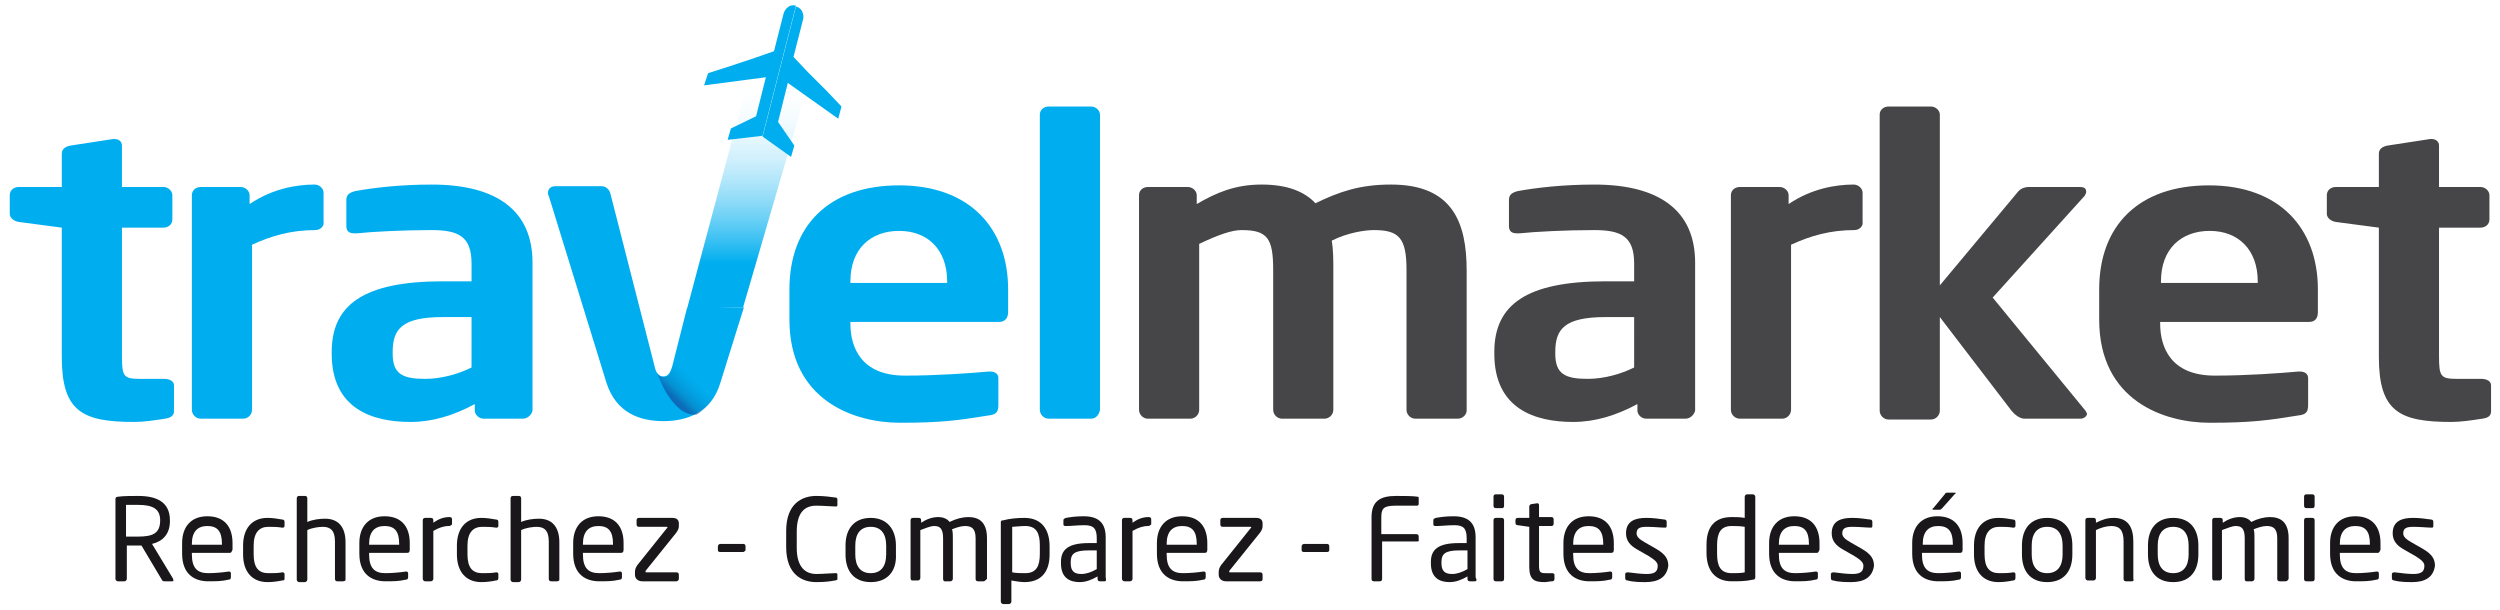 <?xml version="1.0" encoding="utf-8"?>
<!-- Generator: Adobe Illustrator 21.1.0, SVG Export Plug-In . SVG Version: 6.00 Build 0)  -->
<svg version="1.1" id="Layer_1" xmlns="http://www.w3.org/2000/svg" xmlns:xlink="http://www.w3.org/1999/xlink" x="0px" y="0px"
	 viewBox="0 0 307.5 75" style="enable-background:new 0 0 307.5 75;" xml:space="preserve">
<style type="text/css">
	.st0{fill:#00AEEF;}
	.st1{fill:#464648;}
	.st2{fill:url(#SVGID_1_);}
	.st3{fill:url(#Shade_2_);}
	.st4{fill:url(#SVGID_2_);}
	.st5{fill:url(#SVGID_3_);}
	.st6{fill:#1A171B;}
</style>
<g>
	<g>
		<path class="st0" d="M20.3,51.5c-1.3,0.2-2.6,0.4-3.8,0.4c-6.4,0-8.9-1.3-8.9-8V28l-5.3-0.7c-0.6-0.1-1.1-0.5-1.1-1V24
			c0-0.6,0.5-1,1.1-1h5.3v-4.1c0-0.6,0.5-0.9,1.1-1l5.2-0.8c0.1,0,0.2,0,0.2,0c0.5,0,0.9,0.3,0.9,0.8V23h5.1c0.6,0,1.1,0.5,1.1,1v3
			c0,0.6-0.5,1-1.1,1H15v15.8c0,2.5,0.2,2.8,2.2,2.8h3c0.7,0,1.2,0.3,1.2,0.8v3.2C21.4,51.1,21,51.4,20.3,51.5z"/>
		<path class="st0" d="M38.8,28.3c-3,0-5.4,0.7-7.8,1.8v20.3c0,0.6-0.5,1.1-1.1,1.1h-5.2c-0.6,0-1.1-0.5-1.1-1.1V24
			c0-0.6,0.5-1,1.1-1h4.9c0.6,0,1.1,0.5,1.1,1v1.1c2.8-1.9,5.8-2.4,8-2.4c0.6,0,1.1,0.5,1.1,1v3.6C39.9,27.8,39.4,28.3,38.8,28.3z"
			/>
		<path class="st0" d="M64.3,51.5h-4.8c-0.6,0-1.1-0.5-1.1-1v-0.8c-2.6,1.4-5.2,2.2-7.9,2.2c-4.7,0-9.7-1.6-9.7-8.4v-0.2
			c0-5.8,3.9-8.7,13.7-8.7H58v-2.2c0-3.3-1.6-4.1-4.9-4.1c-3.6,0-7.3,0.2-9.2,0.4c-0.1,0-0.2,0-0.3,0c-0.6,0-1-0.2-1-0.9v-3.2
			c0-0.6,0.3-0.9,1.1-1.1c2.2-0.4,5.5-0.8,9.4-0.8c8,0,12.4,3.2,12.4,9.6v18.2C65.4,51,64.9,51.5,64.3,51.5z M58,39h-3.5
			c-5.1,0-6.2,1.5-6.2,4.3v0.2c0,2.5,1.2,3.1,4,3.1c2,0,4.1-0.6,5.7-1.4V39z"/>
		<path class="st0" d="M122.9,39.6h-18.3v0.2c0,2.9,1.3,6.4,6.7,6.4c4.1,0,8-0.3,10.3-0.5c0.1,0,0.1,0,0.2,0c0.6,0,1,0.3,1,0.8v3.3
			c0,0.8-0.2,1.2-1.2,1.3c-3.7,0.6-5.8,0.9-10.9,0.9c-5.6,0-13.6-2.7-13.6-12.7v-3.7c0-7.9,4.9-12.8,13.5-12.8
			c8.7,0,13.4,5.3,13.4,12.8v2.8C124,39.1,123.6,39.6,122.9,39.6z M116.5,34.6c0-3.9-2.4-6.2-5.9-6.2c-3.5,0-6,2.2-6,6.2v0.2h11.9
			V34.6z"/>
		<path class="st0" d="M134.2,51.5h-5.2c-0.6,0-1.1-0.5-1.1-1.1V14.1c0-0.6,0.5-1,1.1-1h5.2c0.6,0,1.1,0.5,1.1,1v36.3
			C135.2,51,134.8,51.5,134.2,51.5z"/>
		<path class="st1" d="M179.3,51.5h-5.2c-0.6,0-1.1-0.5-1.1-1.1V33.2c0-3.9-0.9-4.9-4-4.9c-1.1,0-3.2,0.3-5.2,1.3
			c0.2,1.1,0.2,2.4,0.2,3.6v17.2c0,0.6-0.5,1.1-1.1,1.1h-5.2c-0.6,0-1.1-0.5-1.1-1.1V33.2c0-3.9-0.7-4.9-3.9-4.9
			c-1.2,0-2.9,0.6-5.2,1.7v20.4c0,0.6-0.5,1.1-1.1,1.1h-5.2c-0.6,0-1.1-0.5-1.1-1.1V24c0-0.6,0.5-1,1.1-1h4.9c0.6,0,1.1,0.5,1.1,1
			v1.1c2.4-1.4,4.7-2.4,8-2.4c3.2,0,5.3,0.9,6.6,2.3c2.9-1.4,5.4-2.3,9.3-2.3c7.6,0,9.3,4.7,9.3,10.6v17.2
			C180.4,51,179.9,51.5,179.3,51.5z"/>
		<path class="st1" d="M207.3,51.5h-4.8c-0.6,0-1.1-0.5-1.1-1v-0.8c-2.6,1.4-5.2,2.2-7.9,2.2c-4.7,0-9.7-1.6-9.7-8.4v-0.2
			c0-5.8,3.9-8.7,13.7-8.7h3.5v-2.2c0-3.3-1.6-4.1-4.9-4.1c-3.6,0-7.3,0.2-9.2,0.4c-0.1,0-0.2,0-0.3,0c-0.6,0-1-0.2-1-0.9v-3.2
			c0-0.6,0.3-0.9,1.1-1.1c2.2-0.4,5.5-0.8,9.4-0.8c8,0,12.4,3.2,12.4,9.6v18.2C208.4,51,207.9,51.5,207.3,51.5z M201,39h-3.5
			c-5.1,0-6.2,1.5-6.2,4.3v0.2c0,2.5,1.2,3.1,4,3.1c2,0,4.1-0.6,5.7-1.4V39z"/>
		<path class="st1" d="M228.1,28.3c-3,0-5.4,0.7-7.8,1.8v20.3c0,0.6-0.5,1.1-1.1,1.1H214c-0.6,0-1.1-0.5-1.1-1.1V24
			c0-0.6,0.5-1,1.1-1h4.9c0.6,0,1.1,0.5,1.1,1v1.1c2.8-1.9,5.8-2.4,8-2.4c0.6,0,1.1,0.5,1.1,1v3.6C229.2,27.8,228.7,28.3,228.1,28.3
			z"/>
		<path class="st1" d="M255.9,51.5H249c-0.6,0-1.3-0.6-1.6-1L238.6,39v11.5c0,0.6-0.5,1.1-1.1,1.1h-5.2c-0.6,0-1.1-0.5-1.1-1.1V14.1
			c0-0.6,0.5-1,1.1-1h5.2c0.6,0,1.1,0.5,1.1,1v21l9.6-11.5c0.4-0.5,1-0.6,1.3-0.6h6.3c0.6,0,0.8,0.2,0.8,0.6c0,0.2-0.1,0.3-0.2,0.5
			l-11.3,12.5l11.4,13.9c0.1,0.2,0.2,0.3,0.2,0.4C256.7,51.2,256.3,51.5,255.9,51.5z"/>
		<path class="st1" d="M284,39.6h-18.3v0.2c0,2.9,1.3,6.4,6.7,6.4c4.1,0,8-0.3,10.3-0.5c0.1,0,0.1,0,0.2,0c0.6,0,1,0.3,1,0.8v3.3
			c0,0.8-0.2,1.2-1.2,1.3c-3.7,0.6-5.8,0.9-10.9,0.9c-5.6,0-13.6-2.7-13.6-12.7v-3.7c0-7.9,4.9-12.8,13.5-12.8
			c8.7,0,13.4,5.3,13.4,12.8v2.8C285.1,39.1,284.8,39.6,284,39.6z M277.7,34.6c0-3.9-2.4-6.2-5.9-6.2c-3.5,0-6,2.2-6,6.2v0.2h11.9
			V34.6z"/>
		<path class="st1" d="M305.3,51.5c-1.3,0.2-2.6,0.4-3.8,0.4c-6.4,0-8.9-1.3-8.9-8V28l-5.3-0.7c-0.6-0.1-1.1-0.5-1.1-1V24
			c0-0.6,0.5-1,1.1-1h5.3v-4.1c0-0.6,0.5-0.9,1.1-1l5.2-0.8c0.1,0,0.2,0,0.2,0c0.5,0,0.9,0.3,0.9,0.8V23h5.1c0.6,0,1.1,0.5,1.1,1v3
			c0,0.6-0.5,1-1.1,1H300v15.8c0,2.5,0.2,2.8,2.2,2.8h3c0.7,0,1.2,0.3,1.2,0.8v3.2C306.4,51.1,306.1,51.4,305.3,51.5z"/>
		<linearGradient id="SVGID_1_" gradientUnits="userSpaceOnUse" x1="92.722" y1="4.473" x2="92.722" y2="38.041">
			<stop  offset="0.164" style="stop-color:#FFFFFF;stop-opacity:0"/>
			<stop  offset="0.616" style="stop-color:#4FC7F4;stop-opacity:0.678"/>
			<stop  offset="0.83" style="stop-color:#00AEEF"/>
		</linearGradient>
		<path class="st2" d="M84.5,38l8.7-32.6c0.2-0.7,0.7-1,1.2-1h5.6c0.5,0,0.9,0.4,0.9,0.8c0,0.1,0,0.3-0.1,0.4l-9.4,32.2L84.5,38z"/>
	</g>
	<path class="st0" d="M91.5,37.8l-2.9,9.3c-1.1,3.7-4.2,4.7-7,4.7c-2.9,0-5.8-1-7-4.7l-7.1-23c-0.1-0.1-0.1-0.3-0.1-0.4
		c0-0.5,0.4-0.8,0.9-0.8H74c0.5,0,1,0.4,1.1,1l5.4,21.1c0.2,1,0.6,1.3,1.1,1.3c0.5,0,0.8-0.3,1.1-1.3l1.8-7.1"/>
	<g>
		<path class="st0" d="M92.9,7.1l2.3-0.8l1.2-4.7c0,0,0.4-1.2,1.5-0.9l-4.1,16l-4.3,0.5l0.4-1.4l3.1-1.5l1.2-4.8l-7.6,1L87.1,9
			l2.5-0.8"/>
		<path class="st0" d="M99.3,8.8L97.6,7l1.2-4.7c0,0,0.2-1.2-0.9-1.5l-4.1,16l3.5,2.5l0.4-1.4l-2-2.9l1.2-4.8l6.2,4.4l0.4-1.5
			l-1.8-1.9"/>
	</g>
	<linearGradient id="Shade_2_" gradientUnits="userSpaceOnUse" x1="82.492" y1="49.265" x2="86.92" y2="44.679">
		<stop  offset="7.878790e-02" style="stop-color:#172982;stop-opacity:0.5"/>
		<stop  offset="0.224" style="stop-color:#0A71B3;stop-opacity:0.51"/>
		<stop  offset="0.48" style="stop-color:#048ACC;stop-opacity:0.207"/>
		<stop  offset="0.654" style="stop-color:#009DDF;stop-opacity:0"/>
	</linearGradient>
	<path id="Shade_1_" class="st3" d="M80.8,45.8c0,0,1.8,5.5,4.9,5.2c0,0,2.2-1.3,2.9-3.7c0.7-2.4-5.6-3.2-5.6-3.2s-0.4,1.9-0.8,2.1
		C81.7,46.5,81.2,46.5,80.8,45.8z"/>
	<linearGradient id="SVGID_2_" gradientUnits="userSpaceOnUse" x1="71.996" y1="38.677" x2="71.996" y2="38.677">
		<stop  offset="0.178" style="stop-color:#FFFFFF;stop-opacity:0"/>
		<stop  offset="0.237" style="stop-color:#E7F6FC;stop-opacity:7.387835e-02"/>
		<stop  offset="0.449" style="stop-color:#96D7F2;stop-opacity:0.337"/>
		<stop  offset="0.636" style="stop-color:#56BEEA;stop-opacity:0.57"/>
		<stop  offset="0.793" style="stop-color:#27ACE4;stop-opacity:0.765"/>
		<stop  offset="0.913" style="stop-color:#0BA1E0;stop-opacity:0.914"/>
		<stop  offset="0.982" style="stop-color:#009DDF"/>
	</linearGradient>
	<path class="st4" d="M72,38.7"/>
	<linearGradient id="SVGID_3_" gradientUnits="userSpaceOnUse" x1="80.691" y1="45.692" x2="80.691" y2="45.692">
		<stop  offset="0" style="stop-color:#172982;stop-opacity:0.5"/>
		<stop  offset="0.176" style="stop-color:#0A71B3;stop-opacity:0.51"/>
		<stop  offset="0.45" style="stop-color:#1A171B;stop-opacity:0"/>
	</linearGradient>
	<path class="st5" d="M80.7,45.7"/>
</g>
<g>
	<path class="st6" d="M21.2,71.5h-0.9c-0.2,0-0.3,0-0.4-0.2l-2.5-4.2c0,0-0.1,0-0.1,0c-0.1,0-0.2,0-0.2,0c-0.5,0-0.8,0-1.5,0v4.1
		c0,0.1-0.1,0.3-0.3,0.3h-0.8c-0.1,0-0.3-0.1-0.3-0.3v-9.8c0-0.2,0.1-0.3,0.3-0.3c0.6-0.1,1.7-0.1,2.5-0.1c2.2,0,3.9,0.7,3.9,3v0.1
		c0,1.6-0.9,2.5-2.2,2.8l2.6,4.3c0,0,0,0.1,0,0.1C21.4,71.4,21.3,71.5,21.2,71.5z M19.7,64c0-1.4-0.9-1.9-2.7-1.9
		c-0.4,0-1.2,0-1.5,0V66c0.6,0,1.2,0,1.5,0C18.8,66,19.7,65.6,19.7,64L19.7,64z"/>
	<path class="st6" d="M28.3,68h-4.7v0.2c0,1.7,0.7,2.3,2,2.3c0.8,0,1.9-0.1,2.5-0.2c0,0,0,0,0.1,0c0.1,0,0.2,0.1,0.2,0.2V71
		c0,0.2-0.1,0.3-0.3,0.3c-0.8,0.2-1.6,0.2-2.5,0.2c-1.6,0-3.2-0.8-3.2-3.4v-1.3c0-2,1.1-3.3,3.1-3.3c2.1,0,3.1,1.3,3.1,3.3v0.8
		C28.5,67.9,28.4,68,28.3,68z M27.3,66.9c0-1.6-0.6-2.2-1.8-2.2c-1.2,0-1.9,0.7-1.9,2.2v0.1h3.7V66.9z"/>
	<path class="st6" d="M34.7,71.4c-0.5,0.1-1.1,0.2-1.8,0.2c-1.9,0-3-1.3-3-3.4v-1.1c0-2.1,1.1-3.4,3-3.4c0.6,0,1.3,0.1,1.8,0.2
		c0.2,0,0.3,0.1,0.3,0.3v0.5c0,0.1-0.1,0.2-0.2,0.2c0,0,0,0-0.1,0c-0.6-0.1-1.1-0.1-1.7-0.1c-1.1,0-1.8,0.7-1.8,2.3v1.1
		c0,1.6,0.6,2.3,1.8,2.3c0.7,0,1.1,0,1.7-0.1c0,0,0,0,0.1,0c0.1,0,0.2,0.1,0.2,0.2v0.5C35,71.3,35,71.4,34.7,71.4z"/>
	<path class="st6" d="M42.2,71.5h-0.7c-0.2,0-0.3-0.1-0.3-0.3v-4.6c0-1.4-0.6-1.8-1.5-1.8c-0.4,0-1.3,0.1-1.9,0.4v6.1
		c0,0.1-0.1,0.3-0.3,0.3h-0.7c-0.1,0-0.3-0.1-0.3-0.3v-10c0-0.2,0.1-0.3,0.3-0.3h0.7c0.2,0,0.3,0.1,0.3,0.3v2.9
		c0.7-0.3,1.5-0.4,2.2-0.4c1.5,0,2.5,0.9,2.5,2.9v4.6C42.5,71.4,42.4,71.5,42.2,71.5z"/>
	<path class="st6" d="M50.1,68h-4.7v0.2c0,1.7,0.7,2.3,2,2.3c0.8,0,1.9-0.1,2.5-0.2c0,0,0,0,0.1,0c0.1,0,0.2,0.1,0.2,0.2V71
		c0,0.2-0.1,0.3-0.3,0.3c-0.8,0.2-1.6,0.2-2.5,0.2c-1.6,0-3.2-0.8-3.2-3.4v-1.3c0-2,1.1-3.3,3.1-3.3c2.1,0,3.1,1.3,3.1,3.3v0.8
		C50.4,67.9,50.3,68,50.1,68z M49.1,66.9c0-1.6-0.6-2.2-1.8-2.2c-1.2,0-1.9,0.7-1.9,2.2v0.1h3.7V66.9z"/>
	<path class="st6" d="M55.2,64.7c-0.6,0-1.2,0.2-1.9,0.6v5.9c0,0.1-0.1,0.3-0.3,0.3h-0.7c-0.1,0-0.3-0.1-0.3-0.3V64
		c0-0.2,0.1-0.3,0.3-0.3H53c0.2,0,0.3,0.1,0.3,0.3v0.3c0.7-0.5,1.3-0.7,2-0.7c0.2,0,0.3,0.1,0.3,0.3v0.6
		C55.5,64.6,55.4,64.7,55.2,64.7z"/>
	<path class="st6" d="M61,71.4c-0.5,0.1-1.1,0.2-1.8,0.2c-1.9,0-3-1.3-3-3.4v-1.1c0-2.1,1.1-3.4,3-3.4c0.6,0,1.3,0.1,1.8,0.2
		c0.2,0,0.3,0.1,0.3,0.3v0.5c0,0.1-0.1,0.2-0.2,0.2c0,0,0,0-0.1,0c-0.6-0.1-1.1-0.1-1.7-0.1c-1.1,0-1.8,0.7-1.8,2.3v1.1
		c0,1.6,0.6,2.3,1.8,2.3c0.7,0,1.1,0,1.7-0.1c0,0,0,0,0.1,0c0.1,0,0.2,0.1,0.2,0.2v0.5C61.3,71.3,61.2,71.4,61,71.4z"/>
	<path class="st6" d="M68.5,71.5h-0.7c-0.2,0-0.3-0.1-0.3-0.3v-4.6c0-1.4-0.6-1.8-1.5-1.8c-0.4,0-1.3,0.1-1.9,0.4v6.1
		c0,0.1-0.1,0.3-0.3,0.3h-0.7c-0.1,0-0.3-0.1-0.3-0.3v-10c0-0.2,0.1-0.3,0.3-0.3h0.7c0.2,0,0.3,0.1,0.3,0.3v2.9
		c0.7-0.3,1.5-0.4,2.2-0.4c1.5,0,2.5,0.9,2.5,2.9v4.6C68.8,71.4,68.7,71.5,68.5,71.5z"/>
	<path class="st6" d="M76.4,68h-4.7v0.2c0,1.7,0.7,2.3,2,2.3c0.8,0,1.9-0.1,2.5-0.2c0,0,0,0,0.1,0c0.1,0,0.2,0.1,0.2,0.2V71
		c0,0.2-0.1,0.3-0.3,0.3c-0.8,0.2-1.6,0.2-2.5,0.2c-1.6,0-3.2-0.8-3.2-3.4v-1.3c0-2,1.1-3.3,3.1-3.3c2.1,0,3.1,1.3,3.1,3.3v0.8
		C76.7,67.9,76.6,68,76.4,68z M75.4,66.9c0-1.6-0.6-2.2-1.8-2.2c-1.2,0-1.9,0.7-1.9,2.2v0.1h3.7V66.9z"/>
	<path class="st6" d="M83.2,71.5h-4.2c-0.6,0-0.9-0.4-0.9-0.8v-0.3c0-0.4,0.1-0.6,0.3-0.9L82,65c0,0,0.1-0.1,0.1-0.1
		c0-0.1,0-0.1-0.1-0.1h-3.4c-0.2,0-0.3-0.1-0.3-0.3V64c0-0.2,0.1-0.3,0.3-0.3h4.1c0.6,0,0.8,0.3,0.8,0.7v0.3c0,0.3-0.1,0.5-0.3,0.8
		l-3.7,4.6c-0.1,0.1-0.1,0.1-0.1,0.2c0,0.1,0,0.1,0.1,0.1h3.7c0.2,0,0.3,0.1,0.3,0.3v0.5C83.5,71.4,83.3,71.5,83.2,71.5z"/>
	<path class="st6" d="M91.4,67.9h-2.8c-0.2,0-0.3-0.1-0.3-0.2v-0.5c0-0.1,0.1-0.3,0.3-0.3h2.8c0.2,0,0.3,0.1,0.3,0.3v0.5
		C91.6,67.8,91.5,67.9,91.4,67.9z"/>
	<path class="st6" d="M102.7,71.4c-0.6,0.1-1.1,0.2-2.3,0.2c-1.7,0-3.7-0.9-3.7-4.3v-2c0-3.4,2-4.3,3.7-4.3c0.9,0,1.7,0.1,2.4,0.2
		c0.1,0,0.2,0.1,0.2,0.2v0.7c0,0.1,0,0.2-0.2,0.2c0,0,0,0,0,0c-0.5,0-1.5-0.1-2.4-0.1c-1.4,0-2.4,0.8-2.4,3.2v2
		c0,2.4,1.1,3.2,2.4,3.2c0.8,0,1.8-0.1,2.3-0.1c0,0,0,0,0.1,0c0.2,0,0.2,0.1,0.2,0.2v0.6C103,71.3,102.8,71.4,102.7,71.4z"/>
	<path class="st6" d="M107.1,71.6c-2.1,0-3.1-1.4-3.1-3.4v-1.1c0-2.1,1.1-3.4,3.1-3.4s3.1,1.4,3.1,3.4v1.1
		C110.3,70.2,109.2,71.6,107.1,71.6z M109,67.1c0-1.4-0.6-2.3-1.9-2.3c-1.3,0-1.9,0.9-1.9,2.3v1.1c0,1.4,0.6,2.3,1.9,2.3
		c1.3,0,1.9-0.9,1.9-2.3V67.1z"/>
	<path class="st6" d="M121,71.5h-0.7c-0.2,0-0.3-0.1-0.3-0.3v-5c0-1.2-0.5-1.5-1.3-1.5c-0.5,0-1.1,0.2-1.6,0.4
		c0.1,0.3,0.1,0.7,0.1,1.1v5c0,0.1-0.1,0.3-0.3,0.3h-0.7c-0.1,0-0.2-0.1-0.2-0.3v-5c0-1.2-0.4-1.5-1.1-1.5c-0.5,0-1.1,0.3-1.7,0.5
		v5.9c0,0.1-0.1,0.3-0.3,0.3h-0.7c-0.1,0-0.2-0.1-0.2-0.3V64c0-0.2,0.1-0.3,0.3-0.3h0.7c0.2,0,0.3,0.1,0.3,0.3v0.3
		c0.6-0.4,1.3-0.7,2.1-0.7c0.6,0,1.1,0.2,1.4,0.6c0.8-0.4,1.6-0.6,2.3-0.6c1.3,0,2.3,0.6,2.3,2.6v5C121.2,71.4,121.1,71.5,121,71.5z
		"/>
	<path class="st6" d="M126,71.6c-0.4,0-1.1-0.1-1.6-0.2V74c0,0.1-0.1,0.3-0.3,0.3h-0.7c-0.1,0-0.3-0.1-0.3-0.3v-9.7
		c0-0.2,0-0.3,0.3-0.3c0.7-0.2,1.7-0.3,2.6-0.3c2.1,0,3.1,1.4,3.1,3.5v1C129.1,70.3,128.1,71.6,126,71.6z M127.9,67.1
		c0-1.5-0.4-2.4-1.8-2.4c-0.6,0-1.3,0.1-1.6,0.1v5.6c0.5,0.1,1.2,0.1,1.6,0.1c1.4,0,1.8-0.9,1.8-2.4V67.1z"/>
	<path class="st6" d="M135.9,71.5h-0.6c-0.2,0-0.3-0.1-0.3-0.3v-0.3c-0.7,0.4-1.4,0.7-2.2,0.7c-1.2,0-2.3-0.5-2.3-2.3v-0.2
		c0-1.5,0.9-2.3,3.4-2.3h1v-0.6c0-1.2-0.4-1.6-1.5-1.6c-0.9,0-1.6,0.1-2.2,0.1c0,0,0,0-0.1,0c-0.1,0-0.3,0-0.3-0.2v-0.5
		c0-0.2,0.1-0.2,0.3-0.3c0.6-0.1,1.2-0.2,2.2-0.2c2,0,2.7,1,2.7,2.6v4.9C136.1,71.4,136,71.5,135.9,71.5z M134.9,67.7h-1
		c-1.7,0-2.2,0.4-2.2,1.4v0.2c0,1,0.5,1.3,1.3,1.3c0.6,0,1.2-0.2,1.9-0.6V67.7z"/>
	<path class="st6" d="M141.2,64.7c-0.6,0-1.2,0.2-1.9,0.6v5.9c0,0.1-0.1,0.3-0.3,0.3h-0.7c-0.1,0-0.3-0.1-0.3-0.3V64
		c0-0.2,0.1-0.3,0.3-0.3h0.7c0.2,0,0.3,0.1,0.3,0.3v0.3c0.7-0.5,1.3-0.7,2-0.7c0.2,0,0.3,0.1,0.3,0.3v0.6
		C141.5,64.6,141.4,64.7,141.2,64.7z"/>
	<path class="st6" d="M148.2,68h-4.7v0.2c0,1.7,0.7,2.3,2,2.3c0.8,0,1.9-0.1,2.5-0.2c0,0,0,0,0.1,0c0.1,0,0.2,0.1,0.2,0.2V71
		c0,0.2-0.1,0.3-0.3,0.3c-0.8,0.2-1.6,0.2-2.5,0.2c-1.6,0-3.2-0.8-3.2-3.4v-1.3c0-2,1.1-3.3,3.1-3.3c2.1,0,3.1,1.3,3.1,3.3v0.8
		C148.5,67.9,148.4,68,148.2,68z M147.2,66.9c0-1.6-0.6-2.2-1.8-2.2c-1.2,0-1.9,0.7-1.9,2.2v0.1h3.7V66.9z"/>
	<path class="st6" d="M155,71.5h-4.2c-0.6,0-0.9-0.4-0.9-0.8v-0.3c0-0.4,0.1-0.6,0.3-0.9l3.6-4.5c0,0,0.1-0.1,0.1-0.1
		c0-0.1,0-0.1-0.1-0.1h-3.4c-0.2,0-0.3-0.1-0.3-0.3V64c0-0.2,0.1-0.3,0.3-0.3h4.1c0.6,0,0.8,0.3,0.8,0.7v0.3c0,0.3-0.1,0.5-0.3,0.8
		l-3.7,4.6c-0.1,0.1-0.1,0.1-0.1,0.2c0,0.1,0,0.1,0.1,0.1h3.7c0.2,0,0.3,0.1,0.3,0.3v0.5C155.3,71.4,155.2,71.5,155,71.5z"/>
	<path class="st6" d="M163.2,67.9h-2.8c-0.2,0-0.3-0.1-0.3-0.2v-0.5c0-0.1,0.1-0.3,0.3-0.3h2.8c0.2,0,0.3,0.1,0.3,0.3v0.5
		C163.5,67.8,163.4,67.9,163.2,67.9z"/>
	<path class="st6" d="M174.3,66.6H170v4.6c0,0.2-0.1,0.3-0.3,0.3H169c-0.2,0-0.3-0.1-0.3-0.3v-7.6c0-1.9,1-2.6,3-2.6
		c0.8,0,2.2,0,2.7,0.1c0.1,0,0.1,0.1,0.1,0.2v0.7c0,0.1-0.1,0.2-0.2,0.2h-2.7c-1.5,0-1.7,0.4-1.7,1.5v2h4.3c0.2,0,0.3,0.1,0.3,0.3
		v0.5C174.6,66.5,174.5,66.6,174.3,66.6z"/>
	<path class="st6" d="M181.4,71.5h-0.6c-0.2,0-0.3-0.1-0.3-0.3v-0.3c-0.7,0.4-1.4,0.7-2.2,0.7c-1.2,0-2.3-0.5-2.3-2.3v-0.2
		c0-1.5,0.9-2.3,3.4-2.3h1v-0.6c0-1.2-0.4-1.6-1.5-1.6c-0.9,0-1.6,0.1-2.2,0.1c0,0,0,0-0.1,0c-0.1,0-0.3,0-0.3-0.2v-0.5
		c0-0.2,0.1-0.2,0.3-0.3c0.6-0.1,1.2-0.2,2.2-0.2c2,0,2.7,1,2.7,2.6v4.9C181.7,71.4,181.6,71.5,181.4,71.5z M180.5,67.7h-1
		c-1.7,0-2.2,0.4-2.2,1.4v0.2c0,1,0.5,1.3,1.3,1.3c0.6,0,1.2-0.2,1.9-0.6V67.7z"/>
	<path class="st6" d="M184.8,62.5H184c-0.2,0-0.3-0.1-0.3-0.3v-1.1c0-0.2,0.1-0.3,0.3-0.3h0.7c0.2,0,0.3,0.1,0.3,0.3v1.1
		C185,62.4,184.9,62.5,184.8,62.5z M184.7,71.5h-0.7c-0.2,0-0.3-0.1-0.3-0.3V64c0-0.2,0.1-0.3,0.3-0.3h0.7c0.2,0,0.3,0.1,0.3,0.3
		v7.2C185,71.4,184.9,71.5,184.7,71.5z"/>
	<path class="st6" d="M190.9,71.5c-0.3,0-0.6,0.1-0.9,0.1c-1.3,0-1.9-0.3-1.9-1.9v-4.9l-1.4-0.2c-0.2,0-0.3-0.1-0.3-0.3V64
		c0-0.2,0.1-0.3,0.3-0.3h1.4v-1.4c0-0.1,0.1-0.3,0.3-0.3l0.7-0.1c0,0,0,0,0,0c0.1,0,0.2,0.1,0.2,0.2v1.5h1.5c0.2,0,0.3,0.1,0.3,0.3
		v0.5c0,0.2-0.1,0.3-0.3,0.3h-1.5v4.9c0,0.8,0.2,0.9,0.8,0.9h0.8c0.2,0,0.3,0.1,0.3,0.2v0.5C191.2,71.4,191.1,71.5,190.9,71.5z"/>
	<path class="st6" d="M198.2,68h-4.7v0.2c0,1.7,0.7,2.3,2,2.3c0.8,0,1.9-0.1,2.5-0.2c0,0,0,0,0.1,0c0.1,0,0.2,0.1,0.2,0.2V71
		c0,0.2-0.1,0.3-0.3,0.3c-0.8,0.2-1.6,0.2-2.5,0.2c-1.6,0-3.2-0.8-3.2-3.4v-1.3c0-2,1.1-3.3,3.1-3.3c2.1,0,3.1,1.3,3.1,3.3v0.8
		C198.5,67.9,198.4,68,198.2,68z M197.2,66.9c0-1.6-0.6-2.2-1.8-2.2c-1.2,0-1.9,0.7-1.9,2.2v0.1h3.7V66.9z"/>
	<path class="st6" d="M202.4,71.6c-0.5,0-1.5,0-2.2-0.2c-0.2,0-0.3-0.1-0.3-0.3v-0.5c0-0.1,0.1-0.2,0.3-0.2c0,0,0,0,0.1,0
		c0.7,0.1,1.7,0.2,2.2,0.2c0.9,0,1.4-0.2,1.4-1c0-0.4-0.3-0.7-1.1-1.2l-1.4-0.8c-0.9-0.5-1.4-1.1-1.4-2c0-1.5,1.1-1.9,2.5-1.9
		c0.8,0,1.5,0.1,2.2,0.2c0.2,0,0.3,0.1,0.3,0.3v0.5c0,0.2-0.1,0.2-0.2,0.2c0,0,0,0,0,0c-0.5,0-1.4-0.1-2.2-0.1
		c-0.8,0-1.3,0.1-1.3,0.8c0,0.4,0.3,0.7,1,1.1l1.4,0.8c1.2,0.7,1.5,1.3,1.5,2.1C205,71,204,71.6,202.4,71.6z"/>
	<path class="st6" d="M215.6,71.3c-0.9,0.2-1.7,0.2-2.6,0.2c-2.1,0-3.1-1.4-3.1-3.5v-1c0-2.2,1-3.4,3.1-3.4c0.4,0,1.1,0,1.6,0.1
		v-2.6c0-0.1,0.1-0.3,0.3-0.3h0.7c0.1,0,0.3,0.1,0.3,0.3V71C215.9,71.2,215.8,71.3,215.6,71.3z M214.6,64.8
		c-0.5-0.1-1.2-0.1-1.6-0.1c-1.4,0-1.8,0.9-1.8,2.4v1c0,1.5,0.4,2.4,1.8,2.4c0.5,0,1.2,0,1.6-0.1V64.8z"/>
	<path class="st6" d="M223.5,68h-4.7v0.2c0,1.7,0.7,2.3,2,2.3c0.8,0,1.9-0.1,2.5-0.2c0,0,0,0,0.1,0c0.1,0,0.2,0.1,0.2,0.2V71
		c0,0.2-0.1,0.3-0.3,0.3c-0.8,0.2-1.6,0.2-2.5,0.2c-1.6,0-3.2-0.8-3.2-3.4v-1.3c0-2,1.1-3.3,3.1-3.3c2.1,0,3.1,1.3,3.1,3.3v0.8
		C223.7,67.9,223.6,68,223.5,68z M222.5,66.9c0-1.6-0.6-2.2-1.8-2.2c-1.2,0-1.9,0.7-1.9,2.2v0.1h3.7V66.9z"/>
	<path class="st6" d="M227.7,71.6c-0.5,0-1.5,0-2.2-0.2c-0.2,0-0.3-0.1-0.3-0.3v-0.5c0-0.1,0.1-0.2,0.3-0.2c0,0,0,0,0.1,0
		c0.7,0.1,1.7,0.2,2.2,0.2c0.9,0,1.4-0.2,1.4-1c0-0.4-0.3-0.7-1.1-1.2l-1.4-0.8c-0.9-0.5-1.4-1.1-1.4-2c0-1.5,1.1-1.9,2.5-1.9
		c0.8,0,1.5,0.1,2.2,0.2c0.2,0,0.3,0.1,0.3,0.3v0.5c0,0.2-0.1,0.2-0.2,0.2c0,0,0,0,0,0c-0.5,0-1.4-0.1-2.2-0.1
		c-0.8,0-1.3,0.1-1.3,0.8c0,0.4,0.3,0.7,1,1.1l1.4,0.8c1.2,0.7,1.5,1.3,1.5,2.1C230.3,71,229.3,71.6,227.7,71.6z"/>
	<path class="st6" d="M241.1,68h-4.7v0.2c0,1.7,0.7,2.3,2,2.3c0.8,0,1.9-0.1,2.5-0.2c0,0,0,0,0.1,0c0.1,0,0.2,0.1,0.2,0.2V71
		c0,0.2-0.1,0.3-0.3,0.3c-0.8,0.2-1.6,0.2-2.5,0.2c-1.6,0-3.2-0.8-3.2-3.4v-1.3c0-2,1.1-3.3,3.1-3.3c2.1,0,3.1,1.3,3.1,3.3v0.8
		C241.4,67.9,241.3,68,241.1,68z M240.2,66.9c0-1.6-0.6-2.2-1.8-2.2c-1.2,0-1.9,0.7-1.9,2.2v0.1h3.7V66.9z M240.5,60.7l-1.6,1.8
		c-0.1,0.1-0.2,0.2-0.3,0.2h-0.8c-0.1,0-0.1,0-0.1-0.1c0,0,0-0.1,0.1-0.1l1.4-1.7c0.1-0.2,0.2-0.2,0.3-0.2h0.9c0.1,0,0.2,0,0.2,0.1
		C240.6,60.6,240.6,60.7,240.5,60.7z"/>
	<path class="st6" d="M247.6,71.4c-0.5,0.1-1.1,0.2-1.8,0.2c-1.9,0-3-1.3-3-3.4v-1.1c0-2.1,1.1-3.4,3-3.4c0.6,0,1.3,0.1,1.8,0.2
		c0.2,0,0.3,0.1,0.3,0.3v0.5c0,0.1-0.1,0.2-0.2,0.2c0,0,0,0-0.1,0c-0.6-0.1-1.1-0.1-1.7-0.1c-1.1,0-1.8,0.7-1.8,2.3v1.1
		c0,1.6,0.6,2.3,1.8,2.3c0.7,0,1.1,0,1.7-0.1c0,0,0,0,0.1,0c0.1,0,0.2,0.1,0.2,0.2v0.5C247.9,71.3,247.8,71.4,247.6,71.4z"/>
	<path class="st6" d="M251.8,71.6c-2.1,0-3.1-1.4-3.1-3.4v-1.1c0-2.1,1.1-3.4,3.1-3.4c2.1,0,3.1,1.4,3.1,3.4v1.1
		C254.9,70.2,253.9,71.6,251.8,71.6z M253.7,67.1c0-1.4-0.6-2.3-1.9-2.3c-1.3,0-1.9,0.9-1.9,2.3v1.1c0,1.4,0.6,2.3,1.9,2.3
		c1.3,0,1.9-0.9,1.9-2.3V67.1z"/>
	<path class="st6" d="M262.2,71.5h-0.7c-0.2,0-0.3-0.1-0.3-0.3v-4.6c0-1.4-0.5-1.9-1.5-1.9c-0.6,0-1.3,0.2-1.9,0.5v5.9
		c0,0.1-0.1,0.3-0.3,0.3h-0.7c-0.1,0-0.3-0.1-0.3-0.3V64c0-0.2,0.1-0.3,0.3-0.3h0.7c0.2,0,0.3,0.1,0.3,0.3v0.3
		c0.8-0.4,1.4-0.6,2.2-0.6c1.7,0,2.4,1.1,2.4,2.9v4.6C262.5,71.4,262.4,71.5,262.2,71.5z"/>
	<path class="st6" d="M267.3,71.6c-2.1,0-3.1-1.4-3.1-3.4v-1.1c0-2.1,1.1-3.4,3.1-3.4c2.1,0,3.1,1.4,3.1,3.4v1.1
		C270.4,70.2,269.4,71.6,267.3,71.6z M269.2,67.1c0-1.4-0.6-2.3-1.9-2.3c-1.3,0-1.9,0.9-1.9,2.3v1.1c0,1.4,0.6,2.3,1.9,2.3
		c1.3,0,1.9-0.9,1.9-2.3V67.1z"/>
	<path class="st6" d="M281.1,71.5h-0.7c-0.2,0-0.3-0.1-0.3-0.3v-5c0-1.2-0.5-1.5-1.3-1.5c-0.5,0-1.1,0.2-1.6,0.4
		c0.1,0.3,0.1,0.7,0.1,1.1v5c0,0.1-0.1,0.3-0.3,0.3h-0.7c-0.1,0-0.2-0.1-0.2-0.3v-5c0-1.2-0.4-1.5-1.1-1.5c-0.5,0-1.1,0.3-1.7,0.5
		v5.9c0,0.1-0.1,0.3-0.3,0.3h-0.7c-0.1,0-0.2-0.1-0.2-0.3V64c0-0.2,0.1-0.3,0.3-0.3h0.7c0.2,0,0.3,0.1,0.3,0.3v0.3
		c0.6-0.4,1.3-0.7,2.1-0.7c0.6,0,1.1,0.2,1.4,0.6c0.8-0.4,1.6-0.6,2.3-0.6c1.3,0,2.3,0.6,2.3,2.6v5
		C281.4,71.4,281.3,71.5,281.1,71.5z"/>
	<path class="st6" d="M284.4,62.5h-0.7c-0.2,0-0.3-0.1-0.3-0.3v-1.1c0-0.2,0.1-0.3,0.3-0.3h0.7c0.2,0,0.3,0.1,0.3,0.3v1.1
		C284.7,62.4,284.6,62.5,284.4,62.5z M284.4,71.5h-0.7c-0.2,0-0.3-0.1-0.3-0.3V64c0-0.2,0.1-0.3,0.3-0.3h0.7c0.2,0,0.3,0.1,0.3,0.3
		v7.2C284.7,71.4,284.6,71.5,284.4,71.5z"/>
	<path class="st6" d="M292.5,68h-4.7v0.2c0,1.7,0.7,2.3,2,2.3c0.8,0,1.9-0.1,2.5-0.2c0,0,0,0,0.1,0c0.1,0,0.2,0.1,0.2,0.2V71
		c0,0.2-0.1,0.3-0.3,0.3c-0.8,0.2-1.6,0.2-2.5,0.2c-1.6,0-3.2-0.8-3.2-3.4v-1.3c0-2,1.1-3.3,3.1-3.3c2.1,0,3.1,1.3,3.1,3.3v0.8
		C292.7,67.9,292.6,68,292.5,68z M291.5,66.9c0-1.6-0.6-2.2-1.8-2.2c-1.2,0-1.9,0.7-1.9,2.2v0.1h3.7V66.9z"/>
	<path class="st6" d="M296.7,71.6c-0.5,0-1.5,0-2.2-0.2c-0.2,0-0.3-0.1-0.3-0.3v-0.5c0-0.1,0.1-0.2,0.3-0.2c0,0,0,0,0.1,0
		c0.7,0.1,1.7,0.2,2.2,0.2c0.9,0,1.4-0.2,1.4-1c0-0.4-0.3-0.7-1.1-1.2l-1.4-0.8c-0.9-0.5-1.4-1.1-1.4-2c0-1.5,1.1-1.9,2.5-1.9
		c0.8,0,1.5,0.1,2.2,0.2c0.2,0,0.3,0.1,0.3,0.3v0.5c0,0.2-0.1,0.2-0.2,0.2c0,0,0,0,0,0c-0.5,0-1.4-0.1-2.2-0.1
		c-0.8,0-1.3,0.1-1.3,0.8c0,0.4,0.3,0.7,1,1.1l1.4,0.8c1.2,0.7,1.5,1.3,1.5,2.1C299.3,71,298.3,71.6,296.7,71.6z"/>
</g>
</svg>
